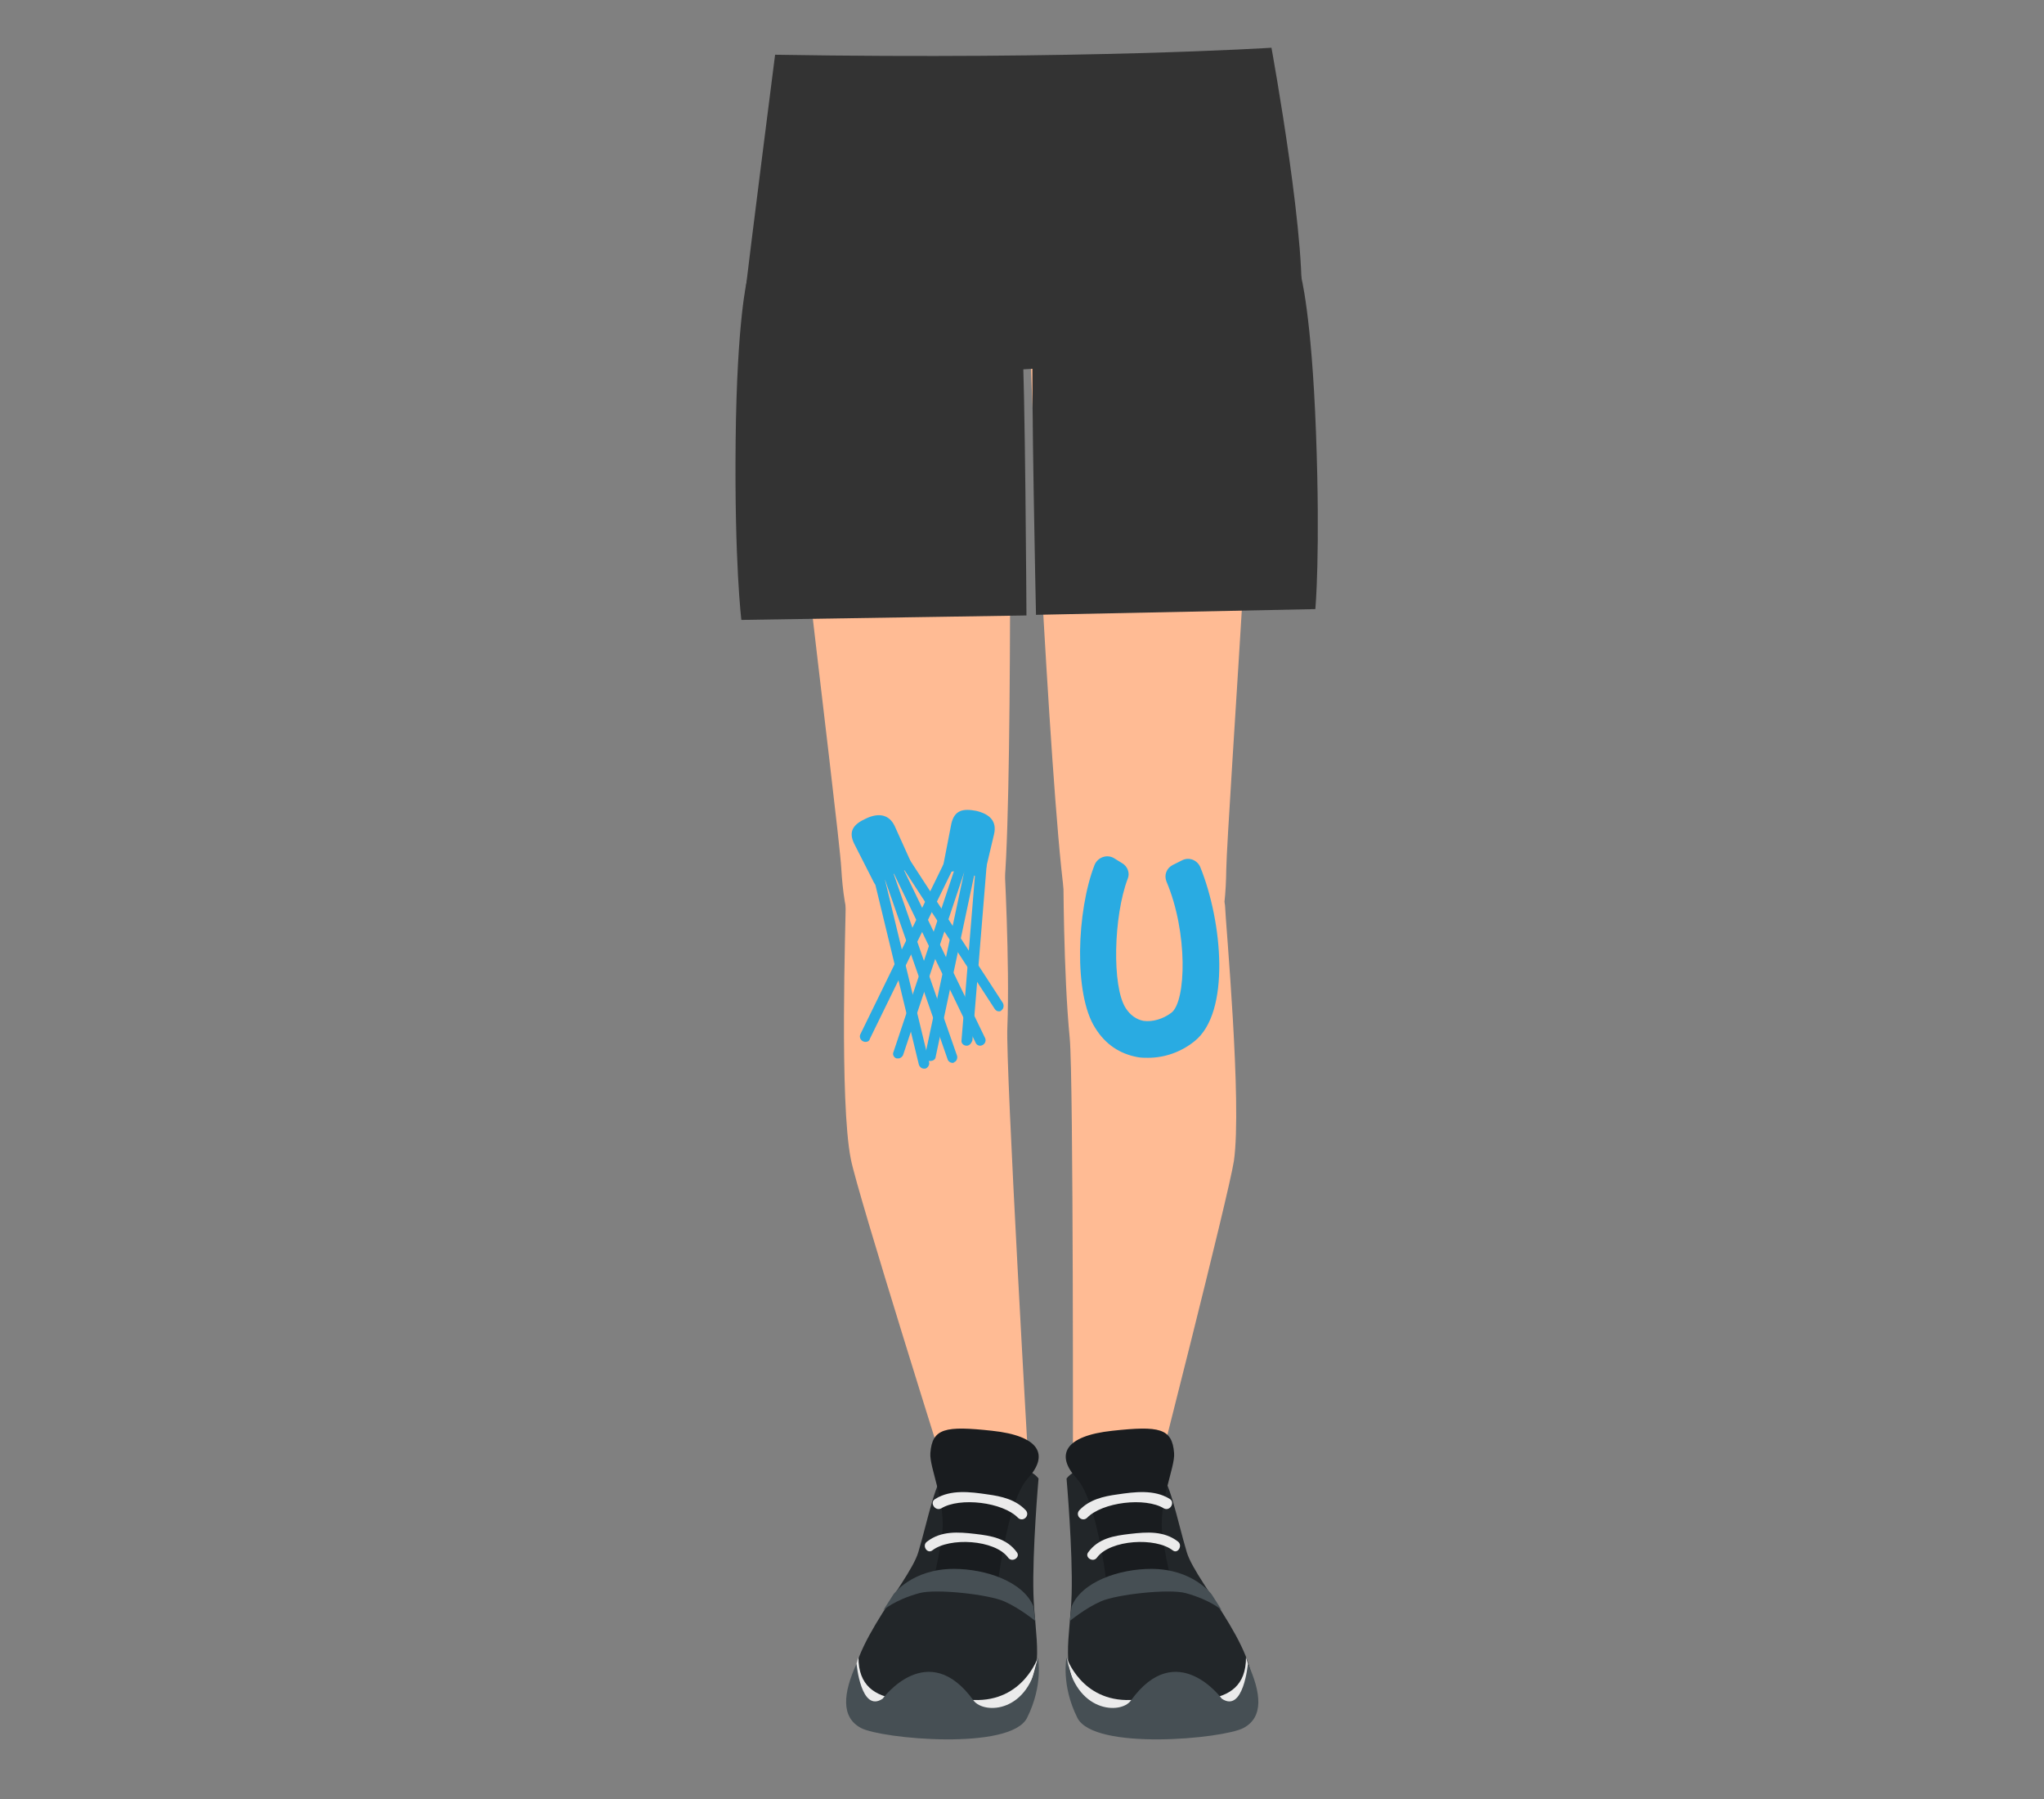 <svg xmlns="http://www.w3.org/2000/svg" xmlns:xlink="http://www.w3.org/1999/xlink" id="Vrstva_1" x="0px" y="0px" viewBox="0 0 321.2 282.7" style="enable-background:new 0 0 321.2 282.7;" xml:space="preserve"><rect x="0" y="0" width="321.2" height="282.7" fill="#808080" stroke="none"/><style type="text/css">	.st0{fill:#FFBB94;}	.st1{fill:#CACACA;}	.st2{fill:#222629;}	.st3{fill:#EBEBEB;}	.st4{fill:#464F54;}	.st5{fill:#191C1F;}	.st6{fill:#333333;}	.st7{fill:#29ABE2;}</style><g>	<g>		<g>			<g>				<g>					<g>						<path class="st0" d="M122.1,40.3c-1.1,4.6,9.7,89.1,10.1,96.1c0.4,7,1.9,14.6,7.7,16.7c5.8,2.2,16.1-2.4,17.7-12.2       c1.6-9.7,1.1-81.7,0.9-85.5C157.9,41.6,124.4,30.9,122.1,40.3z"></path>					</g>				</g>			</g>			<g>				<g>					<g>						<path class="st0" d="M157.8,135.1c0,0,0.9,16.2,0.5,26.3c-0.3,6.2,3.4,70.2,3.4,70.2s-1.3,11.3-12.3,2.4       c0,0-14.7-46.6-15.7-51.9c-1.8-9-0.8-37.3-0.8-40.2C132.8,138.9,148.3,121.4,157.8,135.1z"></path>					</g>				</g>			</g>			<g>				<g>					<g>						<path class="st0" d="M161.7,232.4c0,0-1.5,15-1.3,19.2c0.2,4.1,3,11.5-5.8,14.4c-6.7,2.3-14,0.3-17.1-1.9       c-3.1-2.2-0.3-5.1,0.3-6.2c5.6-8.7,11.1-22.9,12.2-27.9C151.1,225,161.8,224,161.7,232.4z"></path>					</g>				</g>			</g>			<g>				<g>					<g>						<path class="st0" d="M197.5,40.1c1.4,4.6-4.7,89.4-4.8,96.5c-0.1,7.1-1.1,14.6-6.8,17.1c-5.7,2.5-16.2-1.5-18.3-11.2       c-2.1-9.6-5.6-81.5-5.6-85.3C161.9,43.4,194.8,30.8,197.5,40.1z"></path>					</g>				</g>			</g>			<g>				<g>					<g>						<path class="st0" d="M167.1,136.8c0,0,0,16.2,1,26.3c0.6,6.2,0.5,70.3,0.5,70.3s1.9,11.2,12.4,1.7c0,0,12.1-47.4,12.9-52.7       c1.3-9.1-1.3-37.3-1.4-40.2C192.3,139.2,175.8,122.5,167.1,136.8z"></path>					</g>				</g>			</g>			<g>				<g>					<g>						<path class="st0" d="M168.6,234.1c0,0,2.3,14.9,2.3,19.1c0,4.2-2.3,11.6,6.5,14.1c6.8,1.9,13.9-0.5,16.9-2.9       c3-2.4,0.1-5.2-0.6-6.1c-6-8.3-12.3-22.2-13.7-27.2C178.7,226.1,168.1,225.8,168.6,234.1z"></path>					</g>				</g>			</g>			<g>				<g>					<g>						<path class="st1" d="M124.9,13.3c0,0,57.1,1.3,72-1.1l1.4,27.9c0,0-19.3,1.7-36.7,16.1l-2,0c0,0-27.8-17-37.5-15.9       C122.1,40.3,122.6,27.1,124.9,13.3z"></path>					</g>				</g>			</g>		</g>	</g>	<g>		<g>			<g>				<g>					<path class="st2" d="M167.6,232.3c0,0,1,11.4,0.8,18.2c-0.2,6.8-2,11.9,2,17.8c2,2.9,23.3,3.5,25.7-0.8      c3.6-6.3-8.1-18.6-9.6-23.6c-1.5-5-2.8-12-4.5-12.6C180.3,230.7,170.3,228.8,167.6,232.3z"></path>				</g>			</g>		</g>		<g>			<g>				<g>					<path class="st3" d="M167.6,260.4c0,0,2.3,7,10.1,6.7c7.8-0.3,18.1,2.2,18.1-6.7c0,0,1.1,3.2,0.9,4.5c-0.2,1.3-2.4,6.2-8.9,5.6      c-6.4-0.5-16.5-1.2-17.6-2.3C169.2,267.1,167.6,260.4,167.6,260.4z"></path>				</g>			</g>		</g>		<g>			<g>				<g>					<path class="st4" d="M167.6,260.4c0,0-0.9,4.3,1.7,9.5c2.6,5.2,22.9,3.3,26.1,1.6c3.2-1.7,2.8-5.5,0.7-10.1      c0,0-0.7,7.8-4.1,5.5c0,0-7.1-9.7-14.3,0.3C176.1,269.4,169,269.1,167.6,260.4z"></path>				</g>			</g>		</g>		<g>			<g>				<g>					<path class="st5" d="M174.1,250.4c0,0-1.5-14.4-4.9-18.1c-3.4-3.7-1.9-6.7,5.6-7.5c7.4-0.8,9.4-0.4,9.7,3.5      c0.2,2.3-2.6,7.9-1.8,13.2c0.8,5.3,1.7,7.9,1.7,7.9L174.1,250.4z"></path>				</g>			</g>		</g>		<g>			<g>				<g>					<path class="st4" d="M168.1,254.7c0,0,2.4-2,4.9-3.1c2.5-1.1,10.7-2,13.3-1.3c4,1.1,5.7,2.7,5.7,2.7l-1.6-2.5c0,0-2.9-4-9.5-4      c-5,0-10.9,2-12.5,5.9L168.1,254.7z"></path>				</g>			</g>		</g>		<g>			<g>				<g>					<path class="st3" d="M185.1,242.2c-2.2-1.7-4.9-1.5-7.5-1.2c-2.6,0.3-5,0.7-6.6,2.9c-0.6,0.8,0.8,1.7,1.4,0.8      c2.1-2.8,9.2-3.2,11.9-1.1C185.1,244.2,185.9,242.8,185.1,242.2z"></path>				</g>			</g>		</g>		<g>			<g>				<g>					<path class="st3" d="M183.8,235.5c-2.4-1.5-5.5-1.1-8.2-0.7c-2.2,0.3-4.4,0.8-6,2.5c-0.7,0.8,0.4,1.9,1.2,1.2      c2.4-2.5,9.2-3.3,12.1-1.5C183.9,237.5,184.7,236,183.8,235.5z"></path>				</g>			</g>		</g>	</g>	<g>		<g>			<g>				<g>					<path class="st2" d="M163.2,232.3c0,0-1,11.4-0.8,18.2c0.2,6.8,2,11.9-2,17.8c-2,2.9-23.3,3.5-25.7-0.8      c-3.6-6.3,8.1-18.6,9.6-23.6c1.5-5,2.8-12,4.5-12.6C150.4,230.7,160.5,228.8,163.2,232.3z"></path>				</g>			</g>		</g>		<g>			<g>				<g>					<path class="st3" d="M163.1,260.4c0,0-2.3,7-10.1,6.7c-7.8-0.3-18.1,2.2-18.1-6.7c0,0-1.1,3.2-0.9,4.5c0.2,1.3,2.4,6.2,8.9,5.6      c6.4-0.5,16.5-1.2,17.6-2.3C161.5,267.1,163.1,260.4,163.1,260.4z"></path>				</g>			</g>		</g>		<g>			<g>				<g>					<path class="st4" d="M163.1,260.4c0,0,0.9,4.3-1.7,9.5c-2.6,5.2-22.9,3.3-26.1,1.6c-3.2-1.7-2.8-5.5-0.7-10.1      c0,0,0.7,7.8,4.1,5.5c0,0,7.1-9.7,14.3,0.3C154.7,269.4,161.8,269.1,163.1,260.4z"></path>				</g>			</g>		</g>		<g>			<g>				<g>					<path class="st5" d="M156.6,250.4c0,0,1.5-14.4,4.9-18.1c3.4-3.7,1.9-6.7-5.6-7.5c-7.4-0.8-9.4-0.4-9.7,3.5      c-0.2,2.3,2.6,7.9,1.8,13.2c-0.8,5.3-1.7,7.9-1.7,7.9L156.6,250.4z"></path>				</g>			</g>		</g>		<g>			<g>				<g>					<path class="st4" d="M162.7,254.7c0,0-2.4-2-4.9-3.1c-2.5-1.1-10.7-2-13.3-1.3c-4,1.1-5.7,2.7-5.7,2.7l1.6-2.5c0,0,2.9-4,9.5-4      c5,0,10.9,2,12.5,5.9L162.7,254.7z"></path>				</g>			</g>		</g>		<g>			<g>				<g>					<path class="st3" d="M145.7,242.2c2.2-1.7,4.9-1.5,7.5-1.2c2.6,0.3,5,0.7,6.6,2.9c0.6,0.8-0.8,1.7-1.4,0.8      c-2.1-2.8-9.2-3.2-11.9-1.1C145.7,244.2,144.8,242.8,145.7,242.2z"></path>				</g>			</g>		</g>		<g>			<g>				<g>					<path class="st3" d="M147,235.5c2.4-1.5,5.5-1.1,8.2-0.7c2.2,0.3,4.4,0.8,6,2.5c0.7,0.8-0.4,1.9-1.2,1.2      c-2.4-2.5-9.2-3.3-12.1-1.5C146.9,237.5,146,236,147,235.5z"></path>				</g>			</g>		</g>	</g>	<g>		<g>			<path class="st6" d="M117.4,44c0,0-1.6,6.1-1.8,25.3c-0.2,19.2,0.9,28.1,0.9,28.1l44.8-0.7c0,0-0.2-37.2-0.7-43.9    C160.1,46.2,123.2,24.4,117.4,44z"></path>		</g>		<g>			<path class="st6" d="M121.8,8.6c0,0-3.7,28.9-5.1,40.7c-1.3,11.8,31.7,9.7,54.9,8c23.2-1.7,31.2,1,32.7-8    c1.5-9-4.5-41.8-4.5-41.8S170.2,9.4,121.8,8.6z"></path>		</g>		<g>			<path class="st6" d="M204.4,43.2c0,0,1.7,6,2.4,24.8c0.7,18.9-0.1,27.7-0.1,27.7l-43.9,0.9c0,0-0.8-36.6-0.5-43.3    C162.6,46.7,198.3,24,204.4,43.2z"></path>		</g>	</g>	<g>		<path class="st7" d="M180.4,166.2c-0.5,0-1.1,0-1.6-0.1c-2.8-0.5-5.1-2-6.7-4.6c-3.4-5.3-2.9-18.4-0.1-25.6c0.5-1.2,1.9-1.7,3-1.1   l1.3,0.8c0.9,0.5,1.3,1.6,0.9,2.5c-2.2,5.8-2.5,16.9-0.3,20.3c0.7,1.1,1.7,1.8,2.8,2c1.4,0.2,3.1-0.3,4.4-1.3   c2.3-1.8,2.6-12.6-0.8-20.6c-0.4-1,0-2.1,1-2.6l1.4-0.7c1.1-0.6,2.4-0.1,2.9,1c3.5,8.6,4.8,22.9-0.9,27.4   C185.6,165.3,183,166.2,180.4,166.2z"></path>	</g>	<g>		<g>			<path class="st7" d="M154,164.3c-0.3,0-0.6-0.2-0.7-0.5l-15.9-32.9c-0.2-0.4,0-0.9,0.4-1.1c0.4-0.2,0.9,0,1.1,0.4l15.9,32.9    c0.2,0.4,0,0.9-0.4,1.1C154.2,164.3,154.1,164.3,154,164.3z"></path>		</g>		<g>			<path class="st7" d="M157,158.9c-0.3,0-0.5-0.1-0.7-0.4l-17.5-26.9c-0.2-0.4-0.1-0.9,0.2-1.1c0.4-0.2,0.9-0.1,1.1,0.2l17.5,26.9    c0.2,0.4,0.1,0.9-0.2,1.1C157.3,158.9,157.1,158.9,157,158.9z"></path>		</g>		<g>			<path class="st7" d="M149.7,167c-0.3,0-0.7-0.2-0.8-0.6l-10.6-30.4c-0.1-0.4,0.1-0.9,0.5-1c0.4-0.1,0.9,0.1,1,0.5l10.6,30.4    c0.1,0.4-0.1,0.9-0.5,1C149.9,167,149.8,167,149.7,167z"></path>		</g>		<g>			<path class="st7" d="M145.2,167.9c-0.4,0-0.7-0.3-0.8-0.6l-8.2-33.9c-0.1-0.4,0.2-0.9,0.6-1c0.4-0.1,0.9,0.2,1,0.6l8.2,33.9    c0.1,0.4-0.2,0.9-0.6,1C145.3,167.9,145.3,167.9,145.2,167.9z"></path>		</g>		<g>			<g>				<path class="st7" d="M137.3,138.6l-3.1-6.1c-0.9-1.9-0.1-3,1.9-3.9c1.9-0.9,3.6-0.7,4.5,1.2l2.3,5.1c0.9,1.9-1.1,1.8-3,2.6     C139.3,137.8,138,140.1,137.3,138.6z"></path>			</g>		</g>	</g>	<g>		<g>			<path class="st7" d="M146.2,166.7c-0.1,0-0.1,0-0.2,0c-0.4-0.1-0.7-0.5-0.6-1L153,130c0.1-0.4,0.5-0.7,1-0.6    c0.4,0.1,0.7,0.5,0.6,1l-7.6,35.8C146.9,166.5,146.6,166.7,146.2,166.7z"></path>		</g>		<g>			<path class="st7" d="M151.9,164.3C151.8,164.3,151.8,164.3,151.9,164.3c-0.5,0-0.9-0.4-0.8-0.9l2.6-31.9c0-0.5,0.4-0.8,0.9-0.8    c0.5,0,0.8,0.4,0.8,0.9l-2.6,31.9C152.6,164,152.3,164.3,151.9,164.3z"></path>		</g>		<g>			<path class="st7" d="M141.2,166.3c-0.1,0-0.2,0-0.3,0c-0.4-0.1-0.7-0.6-0.5-1l10.2-30.5c0.1-0.4,0.6-0.7,1-0.5    c0.4,0.1,0.7,0.6,0.5,1l-10.2,30.5C141.8,166,141.5,166.3,141.2,166.3z"></path>		</g>		<g>			<path class="st7" d="M136,163.7c-0.1,0-0.2,0-0.4-0.1c-0.4-0.2-0.6-0.7-0.4-1.1l15.3-31.3c0.2-0.4,0.7-0.6,1.1-0.4    c0.4,0.2,0.6,0.7,0.4,1.1l-15.3,31.3C136.6,163.6,136.3,163.7,136,163.7z"></path>		</g>		<g>			<g>				<path class="st7" d="M148.2,136.1l1.3-6.7c0.5-2.1,1.8-2.4,3.9-2c2.1,0.5,3.3,1.6,2.8,3.7l-1.3,5.5c-0.5,2.1-2,0.7-4,0.2     C150.3,136.7,147.8,137.6,148.2,136.1z"></path>			</g>		</g>	</g></g></svg>